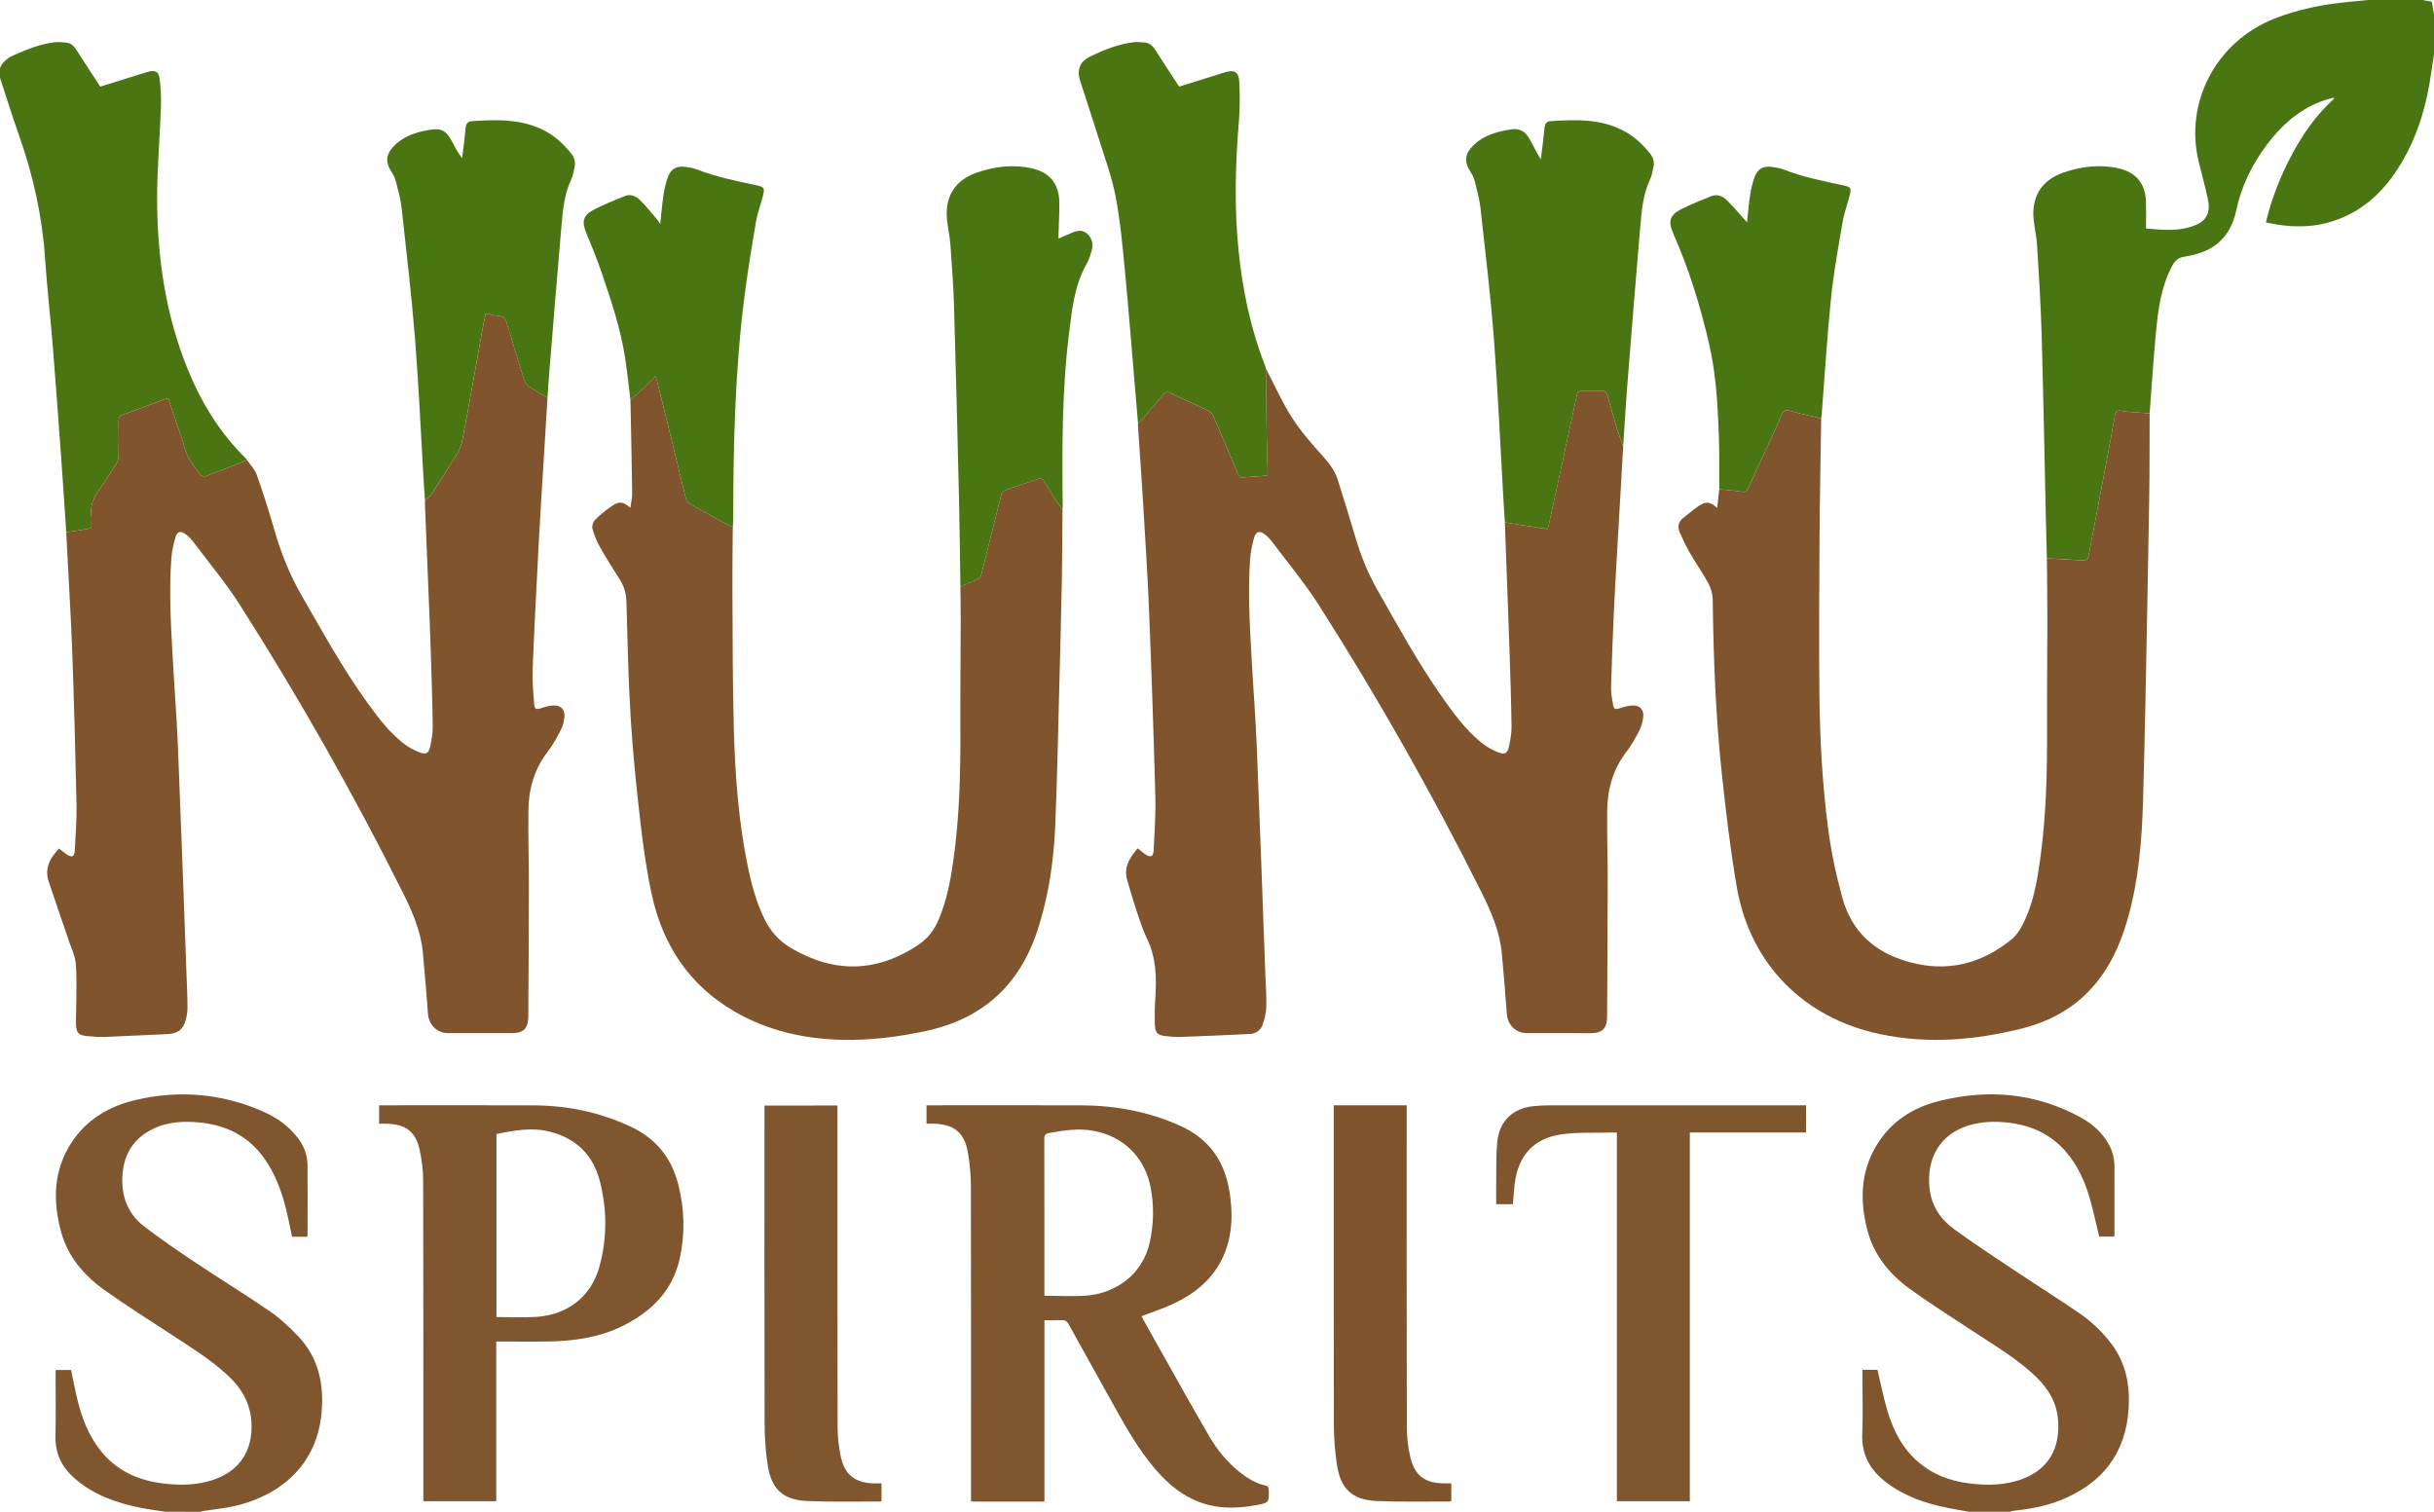 <?xml version="1.0" encoding="utf-8"?>
<!-- Generator: Adobe Illustrator 26.0.0, SVG Export Plug-In . SVG Version: 6.00 Build 0)  -->
<svg version="1.1" id="Layer_1" xmlns="http://www.w3.org/2000/svg" xmlns:xlink="http://www.w3.org/1999/xlink" x="0px" y="0px"
	 viewBox="0 0 2502 1554" enable-background="new 0 0 2502 1554" xml:space="preserve">
<g>
	<path fill="#4A7513" d="M2104.06,574.02c-0.31-11.65-0.66-23.3-0.92-34.96c-1.46-65.12-2.62-130.25-4.47-195.36
		c-0.87-30.62-2.86-61.22-4.7-91.8c-0.51-8.44-2.46-16.78-3.41-25.21c-2.73-24.08,7.74-41.44,30.54-49.31
		c18.35-6.33,37.31-8.66,56.54-4.37c18.1,4.04,27.72,15.77,28.28,34.22c0.28,8.98,0.05,17.97,0.05,27.61
		c17.57,1.67,35.1,3.45,51.91-3.93c10.74-4.71,14.51-13.25,11.6-26.68c-2.81-12.99-6.43-25.8-9.53-38.73
		c-14.11-58.8,16.55-122.29,78.71-146.65c24.25-9.5,49.42-14.38,75.19-16.85c6.71-0.64,13.42-1.33,20.13-2c18.67,0,37.33,0,56,0
		c3.25,0.57,6.51,1.14,9.78,1.71c0.74,4.43,1.48,8.86,2.22,13.29c0,13.67,0,27.33,0,41c-0.97,6.3-2.03,12.59-2.9,18.9
		c-4.46,32.44-13.44,63.43-30.14,91.82c-16.63,28.26-38.76,50.27-70.8,60.59c-22.68,7.3-45.53,6.64-68.96,1.26
		c5.83-24.25,14.74-47.03,26.29-68.81c11.52-21.72,25.38-41.71,43.83-58.3c-0.21-0.37-0.43-0.74-0.64-1.11
		c-4.66,1.44-9.44,2.59-13.97,4.38c-22.89,9.04-40.29,24.98-54.78,44.38c-15.03,20.11-25.94,42.3-31.12,66.9
		c-6.98,33.13-29.12,44.09-53.02,47.78c-6.68,1.03-9.79,3.7-12.95,9.61c-11.57,21.63-14.43,45.21-16.69,68.88
		c-2.63,27.51-4.33,55.1-6.44,82.66c-4.29-0.32-8.58-0.61-12.87-0.98c-5.28-0.45-10.63-0.55-15.79-1.59
		c-4.48-0.91-6.31,0.23-7.08,4.73c-2.56,15-5.34,29.97-8.17,44.93c-6.23,33-12.58,65.98-18.76,98.99c-0.7,3.75-2.19,5.31-6.22,5.03
		C2128.57,575.19,2116.31,574.67,2104.06,574.02z"/>
	<path fill="#4A7512" d="M68.1,547.09c-1.68-24.74-3.27-49.49-5.06-74.22c-2.84-39.17-5.65-78.35-8.81-117.5
		c-2.41-29.85-5.9-59.63-7.89-89.5c-2.9-43.46-12.22-85.42-26.67-126.4C12.72,119.78,6.53,99.83,0,80c0-3.33,0-6.67,0-10
		c2.85-7.11,8.56-10.91,15.32-13.81c12.87-5.52,25.79-10.86,39.8-12.61c4.23-0.53,8.62-0.25,12.89,0.19
		c4.77,0.49,7.94,3.41,10.53,7.51c7.98,12.65,16.28,25.11,24.55,37.78c13.73-4.3,26.84-8.42,39.96-12.52
		c3.17-0.99,6.35-1.98,9.55-2.87c6.22-1.73,10.4-0.18,11.27,6.08c1.36,9.81,1.91,19.85,1.57,29.75
		c-1.11,32.62-4.14,65.23-3.92,97.82c0.39,59.13,9.01,117.08,31.47,172.32c14.01,34.45,33.18,65.57,59.87,91.76
		c0.46,0.45,0.8,1.04,1.2,1.56c-14.2,5.58-28.36,11.26-42.65,16.59c-1.5,0.56-4.67-0.33-5.56-1.6c-6.33-9.06-13.83-17.4-16.41-28.74
		c-1.54-6.78-4.28-13.28-6.49-19.91c-3.31-9.9-6.62-19.8-10.02-29.96c-2.47,0.76-4.54,1.29-6.53,2.03
		c-13.39,4.98-26.73,10.12-40.18,14.94c-3.2,1.15-4.35,2.67-4.3,6.1c0.2,12.33,0.17,24.66-0.01,36.99c-0.03,2.17-0.76,4.6-1.91,6.44
		c-5.74,9.15-11.42,18.37-17.72,27.14c-6.01,8.38-10.03,17.01-8.35,27.63c0.44,2.76-0.11,5.67,0.12,8.48
		c0.21,2.68-0.84,4.11-3.39,4.51C83.15,544.79,75.62,545.94,68.1,547.09z"/>
	<path fill="#80562F" d="M2024,1554c-7.41-1.34-14.84-2.55-22.21-4.04c-22.54-4.56-43.98-11.82-62.59-25.93
		c-16.58-12.57-25.78-28.4-24.92-49.98c0.8-20.13,0.17-40.32,0.17-60.48c0-1.79,0-3.58,0-5.53c5.71,0,10.83,0,15.45,0
		c3.43,14.32,6.16,28.52,10.28,42.31c6.08,20.35,15.58,38.9,32.22,52.99c14.85,12.57,32.31,19.02,51.32,21.43
		c18.82,2.38,37.56,2.25,55.65-4.66c27.51-10.51,38.18-32.46,36.25-59.92c-1.49-21.16-12.81-36.5-28.06-49.9
		c-18.99-16.7-40.7-29.43-61.65-43.3c-21.09-13.96-42.56-27.4-62.99-42.28c-20.74-15.11-36.67-34.52-43.33-59.98
		c-7.95-30.38-7.19-60.22,9.61-87.79c14.6-23.96,36.9-38.34,63.6-45.06c50.8-12.77,100.05-8.53,146.49,17.03
		c11.78,6.49,21.76,15.35,28.43,27.4c3.96,7.16,5.79,14.89,5.83,22.98c0.1,23.16,0.04,46.33,0.03,69.49c0,0.65-0.14,1.3-0.26,2.36
		c-5.27,0-10.51,0-15.48,0c-3.31-13.52-6.13-27.2-10.05-40.55c-5.05-17.18-12.47-33.33-24.43-47.01
		c-15.58-17.82-35.59-26.87-58.76-29.55c-13.67-1.58-27.25-1.27-40.55,2.75c-29.7,8.99-43.76,33.4-40.63,64.36
		c1.84,18.18,11.21,32.11,25.37,42.43c19.75,14.4,40.22,27.81,60.56,41.38c22.7,15.14,45.81,29.69,68.33,45.09
		c12.82,8.77,24.01,19.57,33.31,32.14c14.4,19.46,18.52,41.66,17.14,65.23c-2.73,46.52-27.01,77.33-69.56,94.55
		c-15.7,6.35-32.22,9.33-48.99,11.04c-1.2,0.12-2.35,0.66-3.53,1C2052,1554,2038,1554,2024,1554z"/>
	<path fill="#80562F" d="M170,1554c-8.32-1.31-16.69-2.36-24.94-3.99c-24.77-4.87-48.16-12.99-67.73-29.77
		c-13.38-11.47-20.61-25.57-20.28-43.61c0.42-22.64,0.1-45.29,0.1-68.37c5.43,0,10.64,0,15.89,0c2.3,10.78,4.29,21.71,7,32.47
		c4.41,17.54,10.99,34.21,22.04,48.77c16.64,21.94,39.56,32.34,66.27,35.48c17.53,2.06,34.96,1.78,51.82-4.12
		c26.89-9.41,40.18-30.74,38.24-59.63c-1.3-19.33-10.26-34.37-24.03-47.21c-18.26-17.03-39.5-29.9-60.24-43.49
		c-22.41-14.68-45.12-28.95-66.89-44.54c-21.12-15.13-37.71-34.48-44.61-60.24c-8.41-31.36-7.74-62.17,10.34-90.44
		c15.74-24.6,39.49-38.41,67.28-44.8c44.27-10.18,87.65-6.48,129.43,11.75c14.16,6.18,26.78,14.86,36.35,27.33
		c6.36,8.29,10.02,17.67,10.07,28.17c0.12,23.66,0.05,47.32,0.03,70.99c0,0.79-0.2,1.58-0.33,2.58c-5.29,0-10.39,0-15.61,0
		c-2.09-9.71-3.89-19.34-6.27-28.83c-4.57-18.15-10.95-35.6-21.8-51.09c-15.92-22.74-38.2-34.42-65.42-37.4
		c-17.48-1.91-34.67-1.07-50.69,7.05c-18.64,9.45-28.36,24.97-30.05,45.7c-1.79,21.97,4.87,40.73,22.56,54.22
		c16.51,12.59,33.66,24.39,50.94,35.92c26.02,17.36,52.68,33.78,78.48,51.44c10.08,6.9,19.12,15.57,27.69,24.35
		c21.68,22.23,27.59,49.72,24.88,79.73c-4.7,52.19-40.54,84.01-88.32,95.46c-10.79,2.58-21.96,3.55-32.96,5.29
		c-1.1,0.17-2.17,0.56-3.25,0.85C194,1554,182,1554,170,1554z"/>
	<path fill="#80552E" d="M68.1,547.09c7.52-1.16,15.05-2.3,22.57-3.48c2.55-0.4,3.6-1.84,3.39-4.51c-0.23-2.81,0.32-5.72-0.12-8.48
		c-1.68-10.62,2.34-19.26,8.35-27.63c6.3-8.77,11.98-17.99,17.72-27.14c1.15-1.84,1.88-4.27,1.91-6.44
		c0.18-12.33,0.21-24.66,0.01-36.99c-0.06-3.42,1.1-4.95,4.3-6.1c13.45-4.82,26.79-9.96,40.18-14.94c1.99-0.74,4.06-1.27,6.53-2.03
		c3.4,10.16,6.72,20.06,10.02,29.96c2.21,6.62,4.95,13.13,6.49,19.91c2.58,11.34,10.08,19.68,16.41,28.74
		c0.89,1.27,4.05,2.16,5.56,1.6c14.29-5.33,28.45-11.01,42.65-16.59c3.37,5.04,7.95,9.65,9.9,15.19
		c6.5,18.47,12.48,37.15,17.89,55.98c6.78,23.59,15.62,46.11,27.94,67.49c21.93,38.05,42.99,76.6,68.9,112.19
		c10.69,14.69,21.74,29.17,36.2,40.43c4.9,3.81,10.61,6.89,16.41,9.15c6.57,2.57,9.37,0.93,10.87-5.97
		c1.48-6.79,2.73-13.81,2.64-20.71c-0.31-24.97-1.14-49.93-1.95-74.88c-0.75-22.96-1.71-45.92-2.63-68.88
		c-1.12-28.28-2.3-56.57-3.43-84.85c-0.05-1.32,0.02-2.65,0.03-3.98c2.09-1.77,4.74-3.18,6.17-5.38
		c9.09-13.91,18.06-27.91,26.74-42.08c2.36-3.86,4.3-8.27,5.19-12.67c3.55-17.52,6.66-35.13,9.83-52.72
		c3.49-19.39,6.84-38.8,10.32-58.19c1.25-6.95,2.72-13.86,4.12-20.97c4.7,0.99,8.71,2.31,12.8,2.58c5.61,0.36,7.8,3.26,9.28,8.36
		c5.6,19.29,11.59,38.47,17.61,57.63c0.7,2.23,2.08,4.78,3.92,6.01c6.47,4.35,13.29,8.2,19.98,12.24
		c-1.37,22.44-2.76,44.88-4.12,67.32c-1.55,25.44-3.24,50.87-4.58,76.32c-2.34,44.58-4.71,89.17-6.53,133.77
		c-0.51,12.4,0.51,24.9,1.52,37.29c0.47,5.77,2.27,5.95,7.81,4.06c4.16-1.42,8.67-2.54,13.02-2.5c7.15,0.07,11.04,4.62,10.26,11.83
		c-0.49,4.54-1.62,9.3-3.7,13.32c-4.04,7.8-8.29,15.67-13.64,22.59c-13.65,17.67-19.35,37.89-19.66,59.63
		c-0.37,26.48,0.52,52.98,0.49,79.47c-0.05,44.32-0.37,88.64-0.61,132.96c-0.07,12.15-4.83,16.98-16.93,17.01
		c-21.83,0.07-43.66,0.01-65.49-0.02c-11.38-0.01-19.86-8.49-20.7-19.84c-1.56-21.09-3.32-42.16-5.3-63.21
		c-2.09-22.29-11.05-42.39-20.88-62.07C363.09,815.59,307.36,717.15,246.5,621.69c-14.54-22.81-32.08-43.71-48.37-65.4
		c-2.07-2.75-4.72-5.2-7.48-7.28c-4.67-3.53-8.44-2.78-10.1,2.73c-2.14,7.11-3.81,14.53-4.37,21.91
		c-2.63,34.48-0.47,68.94,1.42,103.37c1.66,30.27,4.08,60.51,5.32,90.79c3.18,77.57,5.89,155.16,8.77,232.74
		c0.42,11.32,0.99,22.64,1.06,33.97c0.03,4.6-0.54,9.35-1.75,13.77c-2.9,10.61-8.58,14.33-19.57,14.74
		c-20.97,0.8-41.92,2.08-62.89,2.87c-6.3,0.24-12.65-0.24-18.94-0.84c-8.73-0.82-11.2-3.21-11.46-11.94
		c-0.27-8.98,0.38-17.98,0.37-26.97c-0.01-12.14,0.47-24.35-0.7-36.39c-0.69-7.1-4.06-13.96-6.4-20.86
		c-7.09-20.92-14.42-41.77-21.37-62.74c-4.51-13.63,1.44-24.33,10.7-33.9c2.6,2.02,5.11,4.21,7.86,6.04
		c5.37,3.58,7.97,2.37,8.29-4.15c0.78-15.64,2.09-31.3,1.77-46.93c-1.1-52.46-2.53-104.92-4.42-157.36
		c-1.27-35.29-3.5-70.54-5.3-105.81C68.64,558.4,68.38,552.75,68.1,547.09z"/>
	<path fill="#80552E" d="M1668.53,459.09c-1.6,27.77-3.22,55.53-4.8,83.3c-1.55,27.28-3.24,54.55-4.54,81.84
		c-1.3,27.29-2.34,54.6-3.11,81.91c-0.17,6.08,0.99,12.25,2.05,18.3c0.82,4.73,2.48,5.02,7.12,3.54c4.36-1.39,8.96-2.76,13.46-2.78
		c7.19-0.04,11.21,4.51,10.44,11.65c-0.51,4.7-1.73,9.6-3.87,13.78c-3.94,7.67-8.13,15.38-13.39,22.17
		c-13.77,17.8-19.44,38.18-19.77,60.11c-0.35,23.15,0.54,46.32,0.51,69.48c-0.06,47.5-0.37,94.99-0.61,142.49
		c-0.06,12.24-4.79,17.1-16.82,17.14c-21.83,0.07-43.66,0.01-65.5-0.02c-11.67-0.01-20-8.47-20.83-20.24
		c-1.45-20.43-3.17-40.84-5.04-61.24c-2.11-22.97-11.15-43.72-21.3-64.02c-50.51-100.99-106.07-199.16-166.76-294.36
		c-14.63-22.95-32.27-44-48.63-65.84c-1.97-2.63-4.45-5-7.06-7.02c-5.03-3.91-8.95-3.11-10.75,2.9c-2.07,6.96-3.62,14.23-4.17,21.46
		c-2.61,34.49-0.47,68.95,1.43,103.39c1.66,30.11,4.07,60.18,5.3,90.31c3.18,77.75,5.9,155.52,8.78,233.28
		c0.43,11.49,1.28,22.99,0.99,34.47c-0.16,6.16-1.72,12.49-3.8,18.33c-2.01,5.63-6.84,9.16-13.03,9.46
		c-23.79,1.16-47.59,2.18-71.4,3.05c-4.97,0.18-9.99-0.33-14.95-0.85c-8.66-0.91-11.12-3.26-11.37-12.04
		c-0.25-8.98-0.09-18,0.49-26.97c1.36-20.97,0.94-41.5-8.51-61.06c-4.32-8.94-7.38-18.53-10.55-27.99
		c-3.53-10.55-6.54-21.28-9.76-31.94c-4.07-13.44,2.4-23.37,10.75-33.06c2.63,2.12,4.86,4.11,7.3,5.83
		c5.97,4.22,8.78,2.96,9.09-4.33c0.76-18.14,2.22-36.32,1.72-54.43c-1.74-63.79-3.9-127.57-6.48-191.33
		c-1.54-38.12-4.06-76.2-6.34-114.28c-1.51-25.28-3.38-50.53-5.07-75.8c-0.06-0.82,0.02-1.65,0.03-2.48
		c1.75-1.75,3.61-3.4,5.22-5.26c7.06-8.14,14.06-16.34,21.06-24.53c1.8-2.1,3.63-3.04,6.5-1.69c13.36,6.32,26.85,12.38,40.17,18.79
		c1.85,0.89,3.59,2.93,4.42,4.86c8.6,19.97,16.97,40.04,25.56,60.01c0.64,1.48,2.61,3.48,3.88,3.42c8.69-0.39,17.36-1.26,26.39-2.01
		c0-2.44,0.04-4.24-0.01-6.04c-0.32-12.95-0.75-25.89-0.96-38.84c-0.35-21.76-0.57-43.53-0.85-65.29
		c8.84,16.91,16.58,34.54,26.85,50.53c9.29,14.46,20.85,27.6,32.38,40.45c6.38,7.11,11.85,14.39,14.7,23.4
		c6.37,20.12,12.6,40.29,18.58,60.53c5.49,18.58,12.78,36.27,22.39,53.17c21.14,37.18,41.66,74.72,66.31,109.76
		c12.09,17.18,24.48,34.21,41.07,47.44c4.98,3.97,10.86,7.13,16.79,9.49c6.58,2.61,9.39,0.96,10.89-5.93
		c1.48-6.79,2.75-13.82,2.65-20.72c-0.35-25.64-1.21-51.28-2.04-76.91c-0.83-25.64-1.86-51.27-2.8-76.91
		c-0.68-18.64-1.36-37.28-2.04-55.91c14.5,2.27,28.99,4.54,43.64,6.83c0.53-1.32,1.11-2.34,1.35-3.44
		c9.74-44.83,19.45-89.67,29.11-134.51c0.58-2.71,1.73-3.98,4.67-3.92c6.99,0.16,14,0.21,20.99-0.02c3.29-0.11,4.7,1.14,5.56,4.23
		c3.13,11.35,6.39,22.67,9.82,33.94C1663.99,446.5,1666.35,452.76,1668.53,459.09z"/>
	<path fill="#80552E" d="M2104.06,574.02c12.25,0.65,24.51,1.17,36.75,2.03c4.03,0.28,5.51-1.28,6.22-5.03
		c6.18-33.01,12.53-65.99,18.76-98.99c2.82-14.96,5.61-29.92,8.17-44.93c0.77-4.5,2.6-5.64,7.08-4.73
		c5.16,1.04,10.52,1.14,15.79,1.59c4.29,0.37,8.58,0.66,12.87,0.98c-0.12,28.98,0.04,57.97-0.43,86.95
		c-1.15,70.96-2.54,141.91-3.95,212.87c-0.64,32.48-1.46,64.96-2.37,97.43c-1.16,41.52-4.47,82.8-16,122.96
		c-7.43,25.85-18.32,49.97-36.53,70.24c-19.58,21.79-44.34,34.9-72.35,41.92c-48.01,12.04-96.39,16.01-145.4,5.73
		c-78.54-16.49-133.76-72.14-147.4-151.36c-6.57-38.17-11.06-76.75-15.23-115.29c-6.47-59.82-8.67-119.92-9.49-180.08
		c-0.08-5.56-1.79-11.6-4.43-16.52c-5.74-10.68-12.79-20.65-18.86-31.16c-3.97-6.89-7.41-14.11-10.62-21.39
		c-2.54-5.76-1.5-11,3.89-15.04c5.32-3.99,10.2-8.6,15.75-12.22c7.51-4.9,11.22-4.36,18.85,2.14c0.77-6.92,1.46-13.04,2.15-19.17
		c7.73,0.8,15.53,1.2,23.16,2.55c3.64,0.64,5.18-0.32,6.5-3.33c3.21-7.29,6.55-14.53,9.88-21.76c8.26-17.95,16.78-35.78,24.65-53.9
		c1.96-4.51,3.71-5.48,8.3-4.23c10.69,2.91,21.53,5.25,32.31,7.82c-0.59,40.81-1.44,81.62-1.7,122.43
		c-0.34,53.98-0.72,107.97-0.13,161.95c0.49,45.64,2.97,91.24,8.86,136.56c3.15,24.27,8.19,48.13,14.73,71.78
		c9.88,35.75,33.76,56.29,68.24,65.97c39.24,11.02,74.58,2.12,105.71-23.18c6.24-5.07,10.62-13.23,14.07-20.78
		c8.71-19.07,12.21-39.67,15.13-60.29c6.33-44.65,7.42-89.58,7.23-134.61c-0.16-37.32,0.32-74.64,0.34-111.96
		C2104.57,616.66,2104.24,595.34,2104.06,574.02z"/>
	<path fill="#80552E" d="M753.25,542.04c-0.14,20.64-0.51,41.29-0.38,61.93c0.31,48.81,0.14,97.65,1.5,146.43
		c1.33,47.62,4.91,95.13,14.66,141.93c3.71,17.78,8.55,35.21,16.47,51.68c6.16,12.79,14.91,22.98,27.29,30.3
		c44.56,26.34,88.23,25.66,131.43-3.22c9.84-6.58,16.34-15.45,20.81-26.12c8.1-19.35,12.02-39.76,14.94-60.38
		c6.32-44.65,7.43-89.58,7.23-134.61c-0.16-37.15,0.27-74.3,0.36-111.46c0.03-11.83-0.22-23.65-0.34-35.48
		c6.38-2.76,12.85-5.32,19.06-8.42c1.39-0.7,2.23-3.17,2.69-4.99c6.73-26.83,13.3-53.7,20.11-80.51c0.49-1.93,2.13-4.44,3.83-5.06
		c11.38-4.15,22.92-7.87,34.42-11.73c2.74-0.92,4.63-0.3,6.14,2.47c2.7,4.95,5.69,9.75,8.75,14.49c3.2,4.97,6.63,9.8,9.95,14.7
		c-0.19,23.13-0.16,46.27-0.6,69.39c-0.69,35.98-1.62,71.95-2.57,107.92c-1.3,49.12-2.19,98.27-4.27,147.36
		c-1.56,36.65-6.79,72.83-18.34,107.93c-18.53,56.33-56.58,90.72-114.48,103.19c-28.25,6.08-56.8,9.71-85.73,9.09
		c-39.37-0.84-76.95-9.2-111.28-29.17c-46.04-26.78-73.22-67.56-84.63-118.79c-5.45-24.47-8.93-49.46-11.83-74.39
		c-4.15-35.71-7.85-71.52-10.08-107.39c-2.49-40.05-3.3-80.21-4.43-120.33c-0.23-8.32-2.19-15.66-6.54-22.61
		c-6.98-11.14-14.13-22.19-20.58-33.63c-3.39-6.01-6.04-12.6-7.84-19.25c-0.72-2.68,0.83-7.13,2.92-9.19
		c5.29-5.23,11.18-10,17.36-14.14c7.47-5,11.31-4.38,18.69,2.01c0.72-5.3,1.93-9.94,1.87-14.55c-0.36-29.29-1-58.59-1.56-87.88
		c-0.05-2.83-0.15-5.65-0.23-8.48c4.17-3.74,8.43-7.39,12.49-11.25c4.38-4.16,8.57-8.51,13.31-13.25c0.63,1.78,0.96,2.51,1.15,3.28
		c9.96,40.4,20,80.77,29.74,121.22c1,4.15,3.35,6.2,6.61,8.02c8.27,4.61,16.49,9.32,24.8,13.89
		C741.79,536.12,747.54,539.04,753.25,542.04z"/>
	<path fill="#80562F" d="M1073.62,1543.56c-24.37,0-47.84,0-71.32-0.01c-1.14,0-2.29-0.14-4.15-0.26c0-2.06,0-3.98,0-5.89
		c0-105.98,0.1-211.95-0.14-317.93c-0.03-11.91-1.08-23.99-3.23-35.7c-3.56-19.48-14.01-27.74-33.84-28.65
		c-2.78-0.13-5.56-0.02-8.55-0.02c0-6.53,0-12.44,0-18.94c2.01,0,3.79,0,5.57,0c51.32,0,102.64-0.18,153.96,0.06
		c34.97,0.17,68.71,6.55,100.89,20.87c29.91,13.32,46.14,36.51,51.11,68.22c3.23,20.65,3.16,41.2-4.36,61.06
		c-9.99,26.4-29.93,43.1-54.83,54.46c-10.1,4.61-20.71,8.08-31.42,12.19c6,10.74,12.19,21.91,18.47,33.04
		c17.08,30.27,33.91,60.69,51.43,90.7c8.42,14.43,19.17,27.23,32.48,37.6c7.55,5.88,15.75,10.58,25.19,12.69
		c2.66,0.6,3.29,1.88,3.33,4.47c0.21,13.27,0.28,13.23-13.22,15.73c-22.06,4.09-43.69,3.85-64.49-5.89
		c-16.83-7.89-30.01-20.14-41.61-34.35c-14.38-17.61-25.97-37.02-36.96-56.84c-16.46-29.67-33.08-59.25-49.47-88.96
		c-1.68-3.04-3.45-4.31-6.94-4.13c-5.78,0.3-11.58,0.08-17.9,0.08C1073.62,1419.41,1073.62,1481.14,1073.62,1543.56z
		 M1073.56,1331.94c15.05,0,29.56,0.98,43.9-0.21c27.62-2.29,57.19-20.04,64.7-55.88c3.84-18.35,4.14-36.71,0.64-55.04
		c-5.92-31.03-27.67-52.61-58.69-58.4c-15.15-2.82-30.11-0.53-45.1,2.14c-4.52,0.81-5.55,2.32-5.53,6.6
		c0.14,51.8,0.09,103.61,0.09,155.41C1073.56,1328.23,1073.56,1329.89,1073.56,1331.94z"/>
	<path fill="#80562F" d="M389.72,1155.17c0-6.44,0-12.36,0-19.01c1.9,0,3.65,0,5.4,0c51.15,0,102.3-0.19,153.45,0.07
		c34.68,0.18,67.95,7.05,99.59,21.82c25.76,12.03,41.85,31.65,48.91,58.87c6.54,25.21,7.27,50.72,1.79,76.18
		c-7.38,34.25-30.13,56.1-60.32,70.61c-23.25,11.18-48.58,14.77-74.25,15.24c-16.32,0.3-32.65,0.06-48.98,0.06c-1.63,0-3.26,0-5.2,0
		c0,54.87,0,109.29,0,164.14c-25.01,0-49.7,0-74.96,0c0-2.05,0-3.99,0-5.93c0-107.8,0.11-215.6-0.17-323.39
		c-0.03-11.04-1.4-22.31-3.91-33.07c-4.02-17.23-13.49-24.32-31.15-25.55C396.63,1154.97,393.31,1155.17,389.72,1155.17z
		 M510.33,1165.74c0,62.91,0,125.46,0,188.09c13.8,0,27.31,0.71,40.73-0.14c32.87-2.07,56.95-21.29,65.3-52.33
		c7.75-28.82,7.67-58.02,0.34-86.9c-6.91-27.18-24.58-44.46-51.8-51.24C546.68,1158.69,528.57,1161.91,510.33,1165.74z"/>
	<path fill="#4A7512" d="M1668.53,459.09c-2.17-6.32-4.53-12.59-6.47-18.98c-3.43-11.27-6.69-22.59-9.82-33.94
		c-0.85-3.09-2.26-4.34-5.56-4.23c-6.99,0.23-13.99,0.18-20.99,0.02c-2.95-0.07-4.09,1.21-4.67,3.92
		c-9.66,44.85-19.38,89.68-29.11,134.51c-0.24,1.1-0.82,2.12-1.35,3.44c-14.65-2.29-29.14-4.56-43.64-6.83
		c-0.57-8.96-1.18-17.92-1.7-26.88c-3.13-54.03-5.47-108.12-9.61-162.08c-3.44-44.78-8.81-89.42-13.74-134.08
		c-1.03-9.36-3.66-18.58-5.95-27.77c-0.82-3.32-2.42-6.58-4.28-9.47c-6.85-10.6-5.99-18.65,3.16-27.56
		c10.85-10.56,24.66-13.97,38.93-16.22c8.25-1.3,14.23,2.38,18.25,9.37c2.82,4.9,5.3,9.98,7.99,14.95c1,1.86,2.17,3.62,3.93,6.54
		c1.4-11.67,2.85-22.11,3.8-32.6c0.37-4.11,2.31-6.42,5.99-6.66c26.7-1.74,53.36-2.69,77.77,11.27c9.81,5.61,17.72,13.4,24.83,22.15
		c3.48,4.29,4.38,8.89,3.32,14c-0.85,4.06-1.5,8.31-3.24,12c-7.27,15.41-8.81,32.03-10.23,48.56
		c-4.86,56.56-9.36,113.16-13.85,169.75C1670.8,421.19,1669.77,440.15,1668.53,459.09z"/>
	<path fill="#4A7512" d="M1301.18,378.62c0.28,21.76,0.5,43.53,0.85,65.29c0.21,12.95,0.64,25.89,0.96,38.84
		c0.04,1.8,0.01,3.61,0.01,6.04c-9.03,0.75-17.7,1.62-26.39,2.01c-1.27,0.06-3.24-1.94-3.88-3.42
		c-8.6-19.97-16.96-40.04-25.56-60.01c-0.83-1.92-2.57-3.97-4.42-4.86c-13.32-6.41-26.8-12.47-40.17-18.79
		c-2.87-1.36-4.7-0.42-6.5,1.69c-7,8.19-14,16.39-21.06,24.53c-1.61,1.86-3.47,3.51-5.22,5.26c-0.91-10.77-1.82-21.55-2.73-32.32
		c-3.6-42.15-6.88-84.34-10.92-126.45c-2.4-25.01-4.68-50.16-9.43-74.78c-3.89-20.13-11.18-39.63-17.3-59.3
		c-6.07-19.52-12.56-38.91-18.85-58.37c-4.1-12.67-0.69-20.86,11.27-26.53c13.57-6.42,27.47-11.98,42.49-13.93
		c4.06-0.53,8.3-0.27,12.4,0.16c4.96,0.51,8.25,3.5,10.93,7.76c7.97,12.65,16.28,25.1,24.44,37.6c16.1-5.04,31.46-9.87,46.83-14.64
		c9.74-3.03,14.4-0.68,14.94,9.43c0.72,13.42,0.73,26.99-0.36,40.37c-3.62,44.6-4.92,89.17-0.33,133.76
		c4.12,40.04,12.17,79.22,26.82,116.86C1300.47,376.06,1300.79,377.36,1301.18,378.62z"/>
	<path fill="#4A7513" d="M562.76,408.94c-6.69-4.04-13.5-7.89-19.98-12.24c-1.84-1.24-3.22-3.79-3.92-6.01
		c-6.02-19.16-12-38.34-17.61-57.63c-1.48-5.1-3.67-8-9.28-8.36c-4.08-0.26-8.09-1.59-12.8-2.58c-1.4,7.1-2.87,14.02-4.12,20.97
		c-3.48,19.39-6.83,38.81-10.32,58.19c-3.17,17.59-6.28,35.2-9.83,52.72c-0.89,4.41-2.83,8.82-5.19,12.67
		c-8.68,14.17-17.65,28.17-26.74,42.08c-1.44,2.2-4.08,3.6-6.17,5.38c-0.54-8.29-1.12-16.58-1.61-24.88
		c-2.79-47.06-4.8-94.18-8.57-141.16c-3.59-44.79-8.84-89.45-13.77-134.13c-1.03-9.37-3.62-18.6-5.97-27.77
		c-0.93-3.61-2.83-7.11-4.86-10.28c-5.73-8.93-5.4-16.45,1.75-24.56c9.05-10.27,21.15-14.6,34.1-17.23
		c15.82-3.21,20.55-0.91,27.98,13.5c2.64,5.12,5.46,10.14,9.19,14.98c1.25-10.48,2.71-20.95,3.66-31.46
		c0.38-4.14,2.41-6.38,6.05-6.61c26.38-1.72,52.72-2.61,76.93,10.82c10.17,5.64,18.38,13.65,25.66,22.71
		c3.33,4.15,4.32,8.58,3.31,13.53c-0.87,4.22-1.55,8.65-3.35,12.49c-7.25,15.43-8.74,32.06-10.19,48.59
		c-4.54,51.76-8.64,103.56-12.88,155.35C563.68,394.98,563.25,401.96,562.76,408.94z"/>
	<path fill="#4A7513" d="M1092.18,524.01c-3.33-4.89-6.75-9.72-9.95-14.7c-3.06-4.74-6.05-9.54-8.75-14.49
		c-1.51-2.76-3.39-3.39-6.14-2.47c-11.49,3.86-23.03,7.57-34.42,11.73c-1.7,0.62-3.34,3.12-3.83,5.06
		c-6.8,26.81-13.38,53.68-20.11,80.51c-0.46,1.82-1.29,4.29-2.69,4.99c-6.21,3.1-12.68,5.66-19.06,8.42
		c-0.45-29.15-0.7-58.31-1.38-87.45c-1.58-66.96-3.2-133.92-5.17-200.86c-0.61-20.97-2.18-41.92-3.7-62.84
		c-0.61-8.44-2.47-16.79-3.42-25.21c-2.73-24.08,7.76-41.44,30.57-49.3c18.36-6.33,37.32-8.65,56.55-4.35
		c18.09,4.04,27.83,15.78,28.2,34.25c0.22,10.97-0.5,21.95-0.78,32.93c-0.04,1.6-0.01,3.2-0.01,5.02c5.05-2.19,9.85-4.37,14.72-6.36
		c5.23-2.14,10.54-2.63,14.97,1.55c4.72,4.46,6.26,10.28,4.59,16.48c-1.33,4.94-2.92,10-5.43,14.42
		c-12.55,22.08-14.93,46.61-17.99,71.06c-7.37,58.87-7.18,118-6.57,177.15C1092.42,521.03,1092.26,522.52,1092.18,524.01z"/>
	<path fill="#80562F" d="M1856.51,1164.13c-39.82,0-79.41,0-119.47,0c0,126.48,0,252.55,0,379.02c-25.18,0-49.89,0-74.99,0
		c0-126.17,0-252.25,0-378.98c-1.98,0-3.58-0.04-5.18,0.01c-17.29,0.5-34.81-0.56-51.83,1.86c-28.61,4.07-44.39,21.86-48.01,50.68
		c-0.87,6.91-1.26,13.87-1.89,21.13c-5.57,0-11.12,0-17.15,0c0-7.41-0.1-14.7,0.02-21.98c0.22-13.98-0.27-28.04,1.06-41.92
		c2.08-21.71,16.2-34.93,37.8-36.97c5.3-0.5,10.63-0.78,15.95-0.78c85.82-0.05,171.64-0.03,257.45-0.03c1.97,0,3.93,0,6.23,0
		C1856.51,1145.48,1856.51,1154.39,1856.51,1164.13z"/>
	<path fill="#4A7513" d="M753.25,542.04c-5.71-3-11.46-5.92-17.12-9.03c-8.3-4.56-16.52-9.27-24.8-13.89
		c-3.26-1.82-5.61-3.87-6.61-8.02c-9.74-40.45-19.78-80.83-29.74-121.22c-0.19-0.77-0.52-1.5-1.15-3.28
		c-4.74,4.74-8.94,9.09-13.31,13.25c-4.06,3.86-8.32,7.5-12.49,11.25c-1.86-14.86-3.33-29.77-5.67-44.55
		c-4.7-29.68-14.29-58.08-23.92-86.4c-4.75-13.98-10.44-27.65-16.04-41.32c-4.44-10.82-3-17.52,7.43-22.97
		c10.56-5.51,21.68-10.03,32.78-14.41c5.86-2.31,11.5,0.36,15.54,4.45c6.52,6.59,12.3,13.91,18.36,20.96
		c0.71,0.83,1.17,1.89,2.16,3.54c1.15-10.6,1.92-20.43,3.37-30.17c0.9-6.05,2.38-12.1,4.4-17.87c3.1-8.86,9.02-12.13,18.31-10.77
		c3.93,0.58,7.99,1.15,11.65,2.6c20.23,7.98,41.49,11.96,62.58,16.61c6.09,1.34,7.2,2.82,5.64,9.04c-2.38,9.51-5.9,18.8-7.55,28.41
		c-4.43,25.9-8.72,51.85-11.99,77.92c-9.52,75.67-11.36,151.75-11.37,227.91C753.72,536.74,753.41,539.39,753.25,542.04z"/>
	<path fill="#4A7513" d="M1872.07,430.1c-10.78-2.57-21.62-4.9-32.31-7.82c-4.59-1.25-6.34-0.29-8.3,4.23
		c-7.87,18.12-16.39,35.95-24.65,53.9c-3.33,7.24-6.67,14.47-9.88,21.76c-1.33,3.01-2.86,3.98-6.5,3.33
		c-7.63-1.35-15.43-1.76-23.16-2.55c-0.09-17.96,0.25-35.93-0.37-53.86c-1.11-32.13-2.83-64.33-10.08-95.73
		c-8.98-38.9-20.73-77.02-36.94-113.62c-5.22-11.78-3.68-18.46,7.76-24.41c10.13-5.27,20.84-9.46,31.47-13.71
		c6.33-2.53,12.09,0.28,16.42,4.59c7.24,7.21,13.8,15.1,20.33,22.36c0.95-8.74,1.72-18.57,3.17-28.3c0.9-6.05,2.38-12.1,4.4-17.87
		c3.1-8.86,9.03-12.15,18.3-10.79c3.93,0.58,7.99,1.15,11.65,2.6c20.23,7.98,41.49,11.97,62.58,16.61c6.1,1.34,7.22,2.82,5.66,9.03
		c-2.38,9.51-5.9,18.8-7.55,28.42c-4.43,25.9-9.19,51.82-11.86,77.93c-4.07,39.9-6.49,79.98-9.63,119.98
		C1872.49,427.48,1872.25,428.79,1872.07,430.1z"/>
	<path fill="#80562F" d="M860.84,1136.4c0,2.47,0,4.45,0,6.43c0,108.15-0.08,216.31,0.14,324.46c0.02,9.91,1.24,19.97,3.23,29.69
		c3.86,18.9,14.73,27.35,34.07,27.85c2.48,0.06,4.97,0.01,7.86,0.01c0,6.16,0,12.03,0,18.05c-0.34,0.17-0.77,0.57-1.21,0.57
		c-24.99-0.07-50.01,0.58-74.95-0.48c-25.07-1.07-37.03-12.11-40.79-36.78c-2.13-13.93-3.18-28.15-3.22-42.24
		c-0.26-107.32-0.14-214.64-0.14-321.96c0-1.79,0-3.57,0-5.58C810.98,1136.4,835.57,1136.4,860.84,1136.4z"/>
	<path fill="#80552E" d="M1371,1136.16c24.32,0,47.8,0,71.28,0c0.98,0,1.97,0,3.72,0c0,2.15,0,4.06,0,5.97
		c0,108.46-0.1,216.93,0.16,325.39c0.02,10.22,1.29,20.66,3.66,30.6c4.48,18.83,15,26.43,34.39,26.71c2.32,0.03,4.64,0,7.64,0
		c0,3.22,0,6.16,0,9.1c0,2.98,0,5.95,0,8.98c-0.95,0.26-1.57,0.58-2.2,0.57c-24.82-0.09-49.67,0.55-74.44-0.53
		c-25.31-1.1-37.39-12.61-41.01-37.77c-1.89-13.14-3.03-26.5-3.06-39.76c-0.24-107.96-0.13-215.93-0.13-323.89
		C1371,1139.92,1371,1138.29,1371,1136.16z"/>
</g>
</svg>
